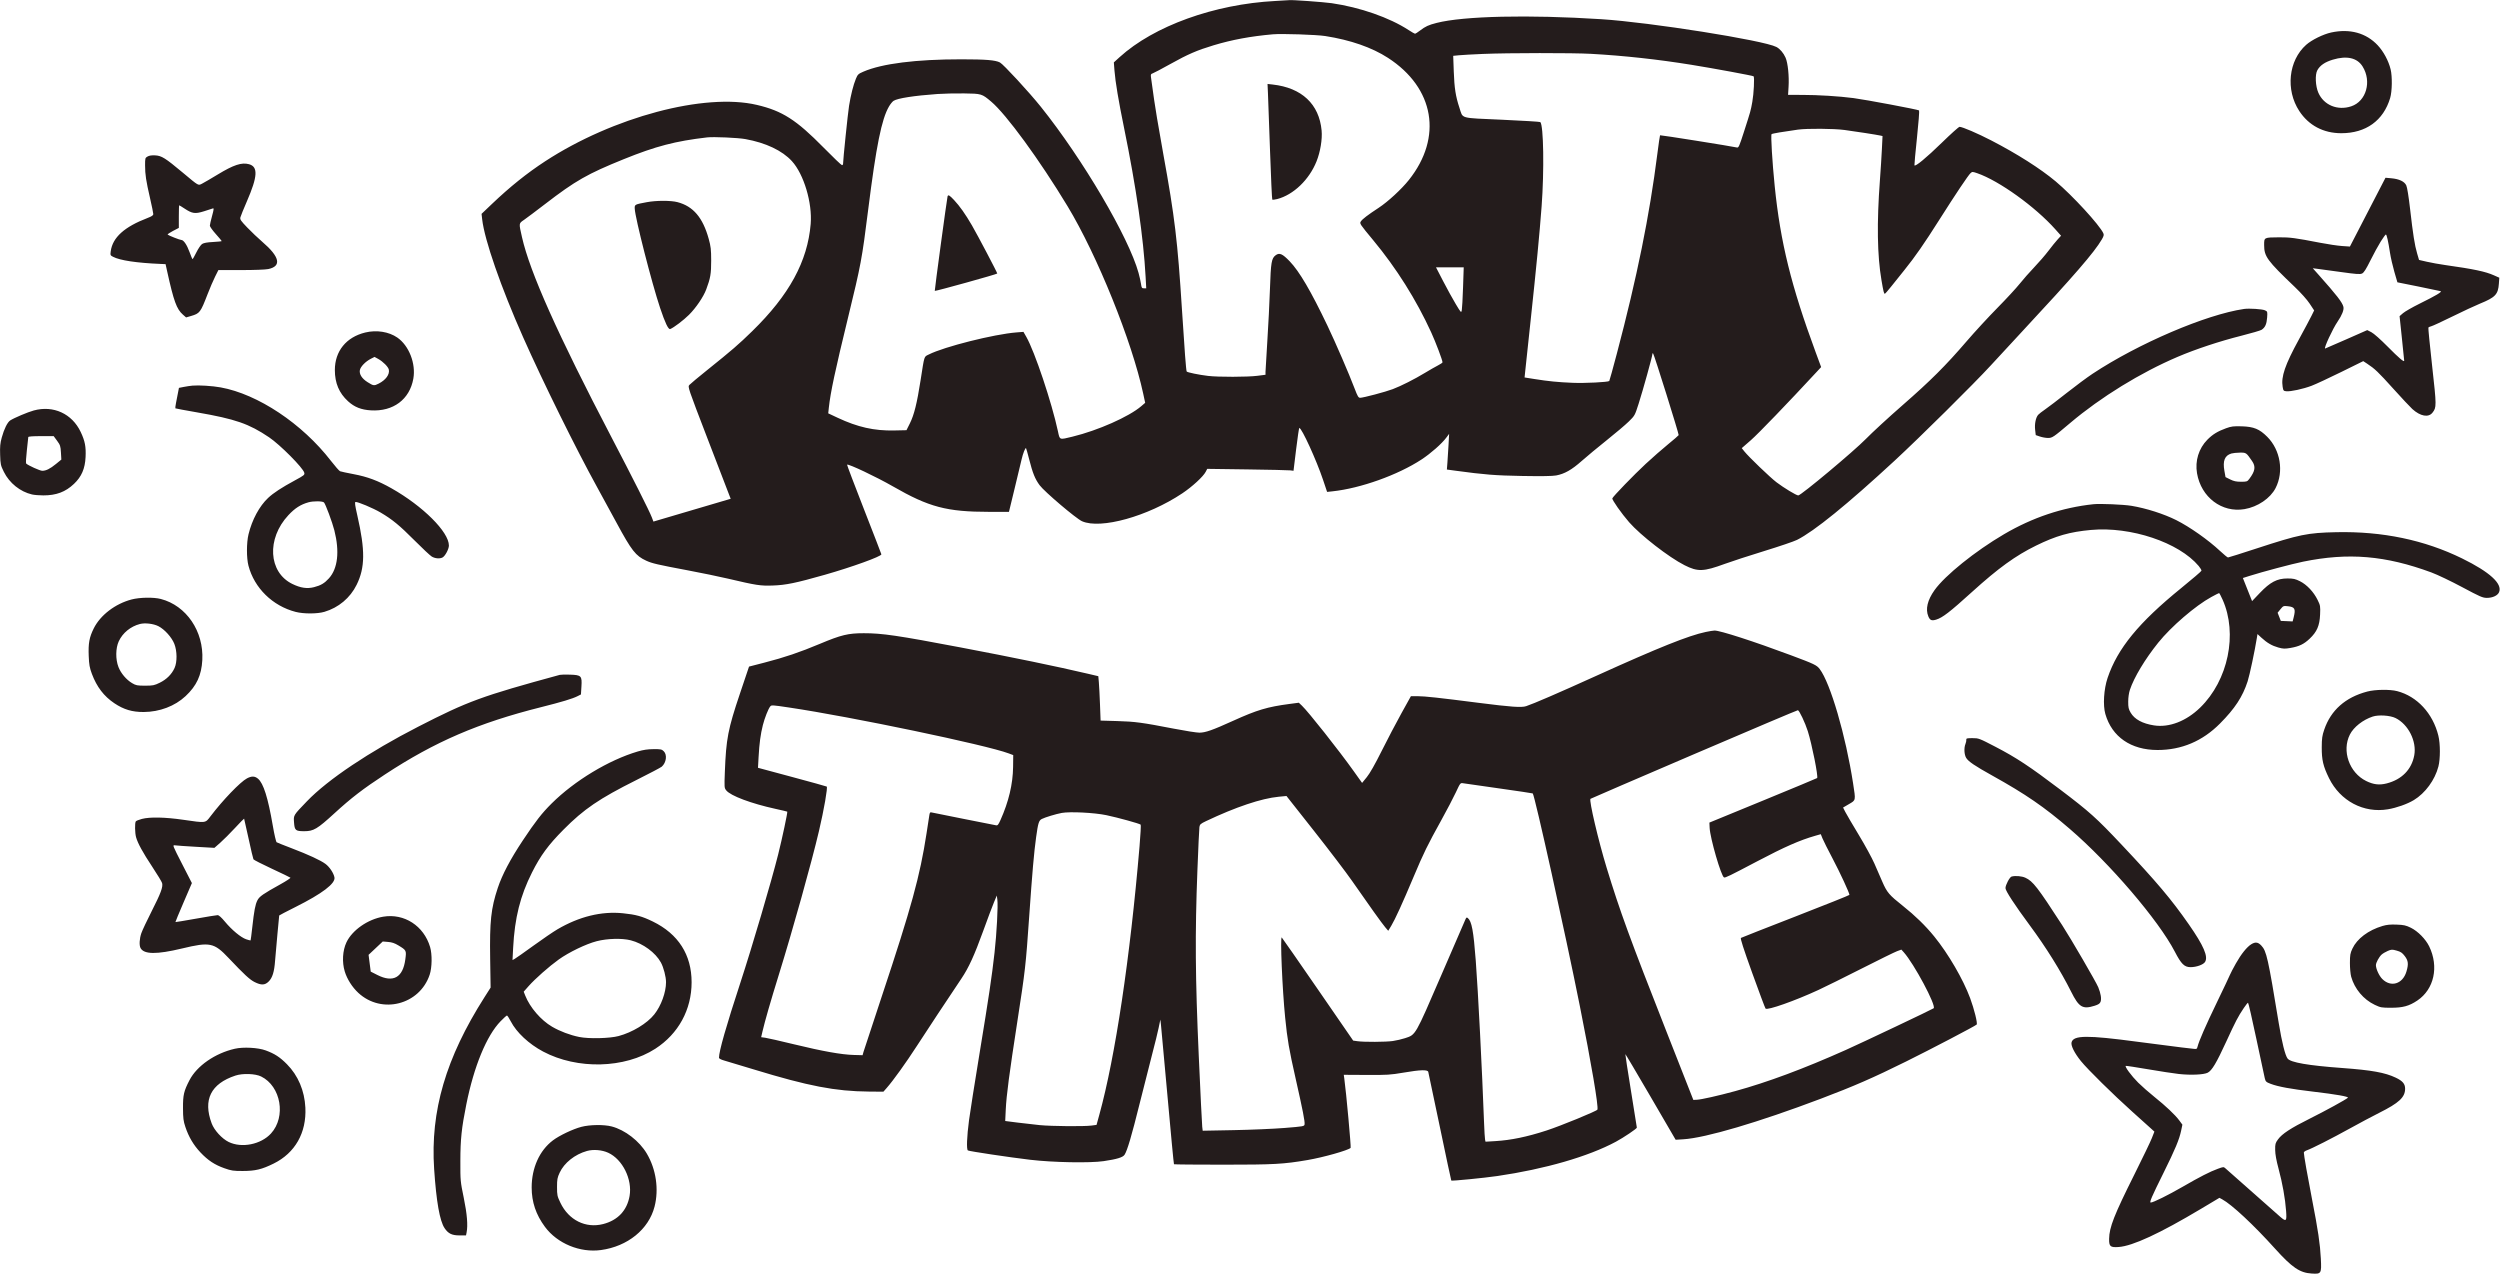<svg id="svgContent" version="1.1" width="2740" height="1396" style="position: relative; width: 2740px; height: 1396px; margin:auto; user-select: none; cursor: default;" xmlns="http://www.w3.org/2000/svg" xmlns:xlink="http://www.w3.org/1999/xlink" viewBox="0 0 2740 1396"><g id="svgPath"><path d="M 1397.500 1.086 C 1330.901 4.579, 1264.681 28.487, 1227.136 62.593 L 1220.771 68.375 1221.471 77.437 C 1222.422 89.752, 1225.919 110.612, 1232.041 140.500 C 1245.117 204.328, 1253.265 260.671, 1255.578 303.250 L 1256.271 316 1253.749 316 C 1251.502 316, 1251.154 315.483, 1250.554 311.250 C 1250.184 308.637, 1248.971 303.191, 1247.859 299.146 C 1237.133 260.135, 1186.760 174.475, 1140.778 117.052 C 1127.930 101.009, 1099.681 70.404, 1095.929 68.463 C 1090.908 65.867, 1080.464 65.015, 1053.557 65.008 C 1003.955 64.994, 966.666 69.697, 946.279 78.538 C 940.700 80.958, 940.015 81.605, 938.063 86.302 C 935.283 92.991, 932.455 104.188, 930.559 116.006 C 929.265 124.077, 924 175.048, 924 179.510 C 924 180.330, 923.457 181, 922.793 181 C 922.129 181, 913.017 172.287, 902.543 161.638 C 872.703 131.299, 857.408 121.524, 829.520 114.968 C 772.318 101.521, 671.833 128.281, 597.500 176.758 C 577.621 189.722, 558.896 204.742, 539.143 223.568 L 527.786 234.392 528.462 240.371 C 531.022 262.993, 548.988 314.722, 573.373 369.680 C 595.056 418.547, 630.811 490.987, 654.480 534 C 660.382 544.725, 669.954 562.275, 675.753 573 C 692.294 603.594, 696.708 609.232, 708.265 614.520 C 714.780 617.501, 720.277 618.777, 753.745 625.080 C 768.460 627.851, 788.150 631.916, 797.500 634.113 C 829.249 641.572, 833.291 642.194, 847 641.731 C 861.353 641.247, 872.203 639.007, 904 629.966 C 933.595 621.550, 966 609.834, 966 607.549 C 966 607.239, 957.445 585.094, 946.988 558.338 C 936.531 531.582, 928.161 509.506, 928.387 509.280 C 929.623 508.043, 960.609 522.710, 978.500 533 C 1018.242 555.859, 1037.551 560.974, 1084.157 560.992 L 1105.815 561 1111.819 536.250 C 1115.121 522.638, 1118.600 508.125, 1119.550 504 C 1121.219 496.759, 1123.715 490.382, 1124.553 491.220 C 1124.777 491.443, 1126.271 496.773, 1127.873 503.063 C 1131.842 518.642, 1134.368 524.921, 1139.432 531.800 C 1144.624 538.853, 1179.406 568.395, 1185.918 571.283 C 1206.320 580.331, 1257.969 565.958, 1295.777 540.712 C 1306.743 533.390, 1318.726 522.364, 1321.456 517.084 L 1323.120 513.868 1366.810 514.470 C 1390.839 514.801, 1412.119 515.275, 1414.098 515.523 L 1417.695 515.975 1420.554 492.487 C 1422.127 479.569, 1423.690 469, 1424.029 469 C 1426.681 469, 1442.777 504.186, 1450.076 525.941 L 1454.500 539.127 1460.500 538.487 C 1491.119 535.223, 1532.088 520.575, 1557.903 503.661 C 1568.210 496.908, 1580.275 486.260, 1585.279 479.500 L 1588.240 475.500 1587.600 487.500 C 1587.247 494.100, 1586.693 502.900, 1586.367 507.055 L 1585.776 514.610 1595.138 515.883 C 1627.001 520.216, 1638.709 521.140, 1668.500 521.670 C 1689.276 522.040, 1701.479 521.855, 1705.500 521.111 C 1714.711 519.405, 1722.543 514.972, 1733.504 505.260 C 1739.002 500.388, 1751.372 490.125, 1760.994 482.451 C 1770.616 474.778, 1781.477 465.572, 1785.130 461.993 C 1791.718 455.537, 1791.804 455.383, 1795.933 442.493 C 1800.724 427.538, 1811 390.486, 1811 388.165 C 1811 387.213, 1811.343 386.972, 1811.876 387.550 C 1813.033 388.805, 1840.247 475.796, 1839.826 476.892 C 1839.647 477.359, 1834.410 481.888, 1828.188 486.957 C 1821.967 492.025, 1810.911 501.710, 1803.621 508.479 C 1790.880 520.307, 1767.892 544.055, 1767.135 546.171 C 1766.580 547.721, 1777.179 562.819, 1785.518 572.358 C 1798.097 586.746, 1829.050 610.766, 1846.194 619.442 C 1860.766 626.817, 1867.007 626.609, 1890.502 617.963 C 1897.676 615.324, 1917.035 609.020, 1933.523 603.955 C 1950.010 598.891, 1966.200 593.393, 1969.500 591.737 C 1988.445 582.231, 2024.357 553.088, 2076.500 504.905 C 2104.248 479.264, 2163.497 420.574, 2181.866 400.533 C 2189.915 391.752, 2205.275 375.136, 2216 363.610 C 2273.381 301.941, 2295.230 276.702, 2303.604 262.412 C 2305.724 258.795, 2306.060 257.426, 2305.257 255.665 C 2301.114 246.572, 2271.171 213.987, 2253 198.797 C 2236.248 184.793, 2210.817 168.620, 2182.500 153.963 C 2167.637 146.270, 2150.716 139, 2147.672 139 C 2146.804 139, 2138.084 146.814, 2128.296 156.364 C 2111.304 172.945, 2098.892 183.175, 2098.219 181.157 C 2098.047 180.640, 2099.300 167.052, 2101.004 150.960 C 2102.708 134.868, 2103.742 121.397, 2103.301 121.023 C 2102.152 120.048, 2044.593 109.218, 2031.457 107.505 C 2015.620 105.441, 1992.900 104.033, 1975.109 104.015 L 1959.718 104 1960.262 95.276 C 1961.003 83.402, 1959.520 68.964, 1956.966 63.189 C 1954.663 57.980, 1950.838 53.521, 1946.914 51.470 C 1932.958 44.176, 1808.709 24.473, 1755 21.037 C 1675.422 15.946, 1604.164 17.555, 1574.571 25.110 C 1565.562 27.410, 1562.335 28.902, 1556.106 33.651 C 1553.690 35.493, 1551.342 37, 1550.890 37 C 1550.438 37, 1547.240 35.158, 1543.784 32.906 C 1522.862 19.276, 1490.622 8.016, 1459.595 3.504 C 1450.828 2.229, 1415.008 -0.331, 1413 0.173 C 1412.725 0.243, 1405.750 0.653, 1397.500 1.086 M 2555 35.609 C 2546.288 37.497, 2533.619 43.730, 2527.572 49.104 C 2508.155 66.359, 2504.810 98.514, 2520.021 121.696 C 2530.392 137.502, 2546.486 146, 2566.050 146 C 2593.031 146, 2612.206 132.198, 2619.608 107.448 C 2621.786 100.165, 2622.053 83.906, 2620.124 76 C 2617.849 66.677, 2612.378 56.477, 2605.990 49.649 C 2593.336 36.121, 2575.412 31.186, 2555 35.609 M 1395 37.605 C 1370.506 39.788, 1350.405 43.517, 1330 49.665 C 1312.011 55.085, 1301.864 59.475, 1283 70.001 C 1273.375 75.372, 1264.487 80.074, 1263.249 80.451 C 1261.312 81.040, 1261.067 81.649, 1261.495 84.818 C 1264.328 105.829, 1265.539 114.017, 1268.103 129.500 C 1269.743 139.400, 1272.846 157.175, 1275 169 C 1287.529 237.795, 1290.659 263.941, 1295.473 340 C 1298.246 383.827, 1299.949 406.108, 1300.605 407.170 C 1301.221 408.167, 1313.984 410.800, 1323.974 411.990 C 1335.335 413.344, 1367.237 413.273, 1378.182 411.869 L 1387 410.738 1386.990 407.619 C 1386.984 405.904, 1387.880 390.775, 1388.980 374 C 1390.080 357.225, 1391.384 331.350, 1391.877 316.500 C 1392.843 287.393, 1393.573 283.121, 1398.163 279.715 C 1402.256 276.678, 1405.525 278.100, 1413.500 286.388 C 1424.097 297.401, 1436.736 318.952, 1454.917 357.009 C 1463.791 375.584, 1478.535 409.697, 1484.618 425.731 C 1487.915 434.420, 1488.833 435.965, 1490.707 435.981 C 1494.028 436.010, 1518.529 429.513, 1526.476 426.495 C 1535.674 423.003, 1550.281 415.614, 1561.795 408.628 C 1566.907 405.526, 1573.320 401.858, 1576.045 400.477 C 1578.770 399.096, 1581 397.567, 1581 397.080 C 1581 394.837, 1573.504 375.025, 1568.602 364.312 C 1552.185 328.433, 1530.468 293.909, 1505.044 263.276 C 1490.430 245.667, 1489.970 244.975, 1491.421 242.762 C 1493.156 240.113, 1498.979 235.658, 1511.039 227.752 C 1521.171 221.109, 1536.074 207.367, 1544.156 197.212 C 1581.403 150.414, 1572.151 96.393, 1521.241 63.419 C 1503.626 52.011, 1480.102 43.825, 1452.500 39.501 C 1442.857 37.991, 1404.772 36.735, 1395 37.605 M 1625 59.120 C 1614.275 59.570, 1602.624 60.219, 1599.108 60.564 L 1592.716 61.190 1593.327 78.345 C 1593.975 96.533, 1595.406 105.708, 1599.527 118.080 C 1603.652 130.468, 1598.753 129.086, 1646.110 131.221 C 1668.867 132.247, 1687.806 133.406, 1688.196 133.796 C 1691.757 137.357, 1692.527 187.238, 1689.619 226 C 1687.307 256.821, 1683.885 292.370, 1677.490 352 C 1674.512 379.775, 1671.818 405.019, 1671.505 408.098 L 1670.935 413.696 1681.218 415.336 C 1697.139 417.875, 1707.214 418.881, 1723.500 419.559 C 1737.022 420.122, 1762.465 418.868, 1763.758 417.575 C 1764.040 417.293, 1767.774 403.806, 1772.055 387.605 C 1794.176 303.897, 1807.918 236.120, 1816.463 168.592 C 1817.849 157.643, 1819.177 148.490, 1819.414 148.252 C 1819.791 147.876, 1898.030 160.321, 1903.599 161.643 C 1905.523 162.100, 1906.173 160.660, 1911.421 144.320 C 1918.893 121.055, 1918.656 121.906, 1920.543 111.612 C 1922.130 102.956, 1923.048 84.748, 1921.954 83.631 C 1921.265 82.929, 1878.477 75.012, 1854 71.057 C 1816.898 65.064, 1780.332 61.060, 1744 59.014 C 1723.661 57.869, 1653.329 57.931, 1625 59.120 M 2556.648 65.426 C 2548.031 68.048, 2542.740 71.689, 2539.788 77.025 C 2537.155 81.786, 2537.720 94.327, 2540.896 101.607 C 2546.839 115.232, 2561.963 121.495, 2576.923 116.526 C 2593.444 111.038, 2599.653 89.154, 2589.340 72.760 C 2583.401 63.319, 2571.985 60.758, 2556.648 65.426 M 1389.675 102.254 C 1389.927 107.889, 1390.953 136.261, 1391.953 165.303 C 1392.954 194.345, 1394.063 218.397, 1394.419 218.752 C 1394.774 219.107, 1397.187 218.846, 1399.782 218.172 C 1417.628 213.534, 1434.838 197.044, 1442.935 176.822 C 1447.098 166.426, 1449.379 152.534, 1448.487 143.013 C 1445.776 114.083, 1426.755 96.218, 1394.858 92.641 L 1389.216 92.008 1389.675 102.254 M 1027.500 103.023 C 1002.007 104.837, 983.635 107.698, 979.319 110.527 C 978.095 111.329, 975.870 114.072, 974.375 116.623 C 966.217 130.544, 960.305 159.848, 951.503 230 C 944.719 284.070, 943.610 290.009, 929.474 348 C 915.320 406.063, 910.191 430.107, 908.409 446.758 L 907.740 453.016 918.120 457.896 C 939.970 468.168, 958.216 472.265, 980 471.793 L 993.500 471.500 997.235 464 C 1001.892 454.646, 1005.016 442.067, 1008.964 416.766 C 1013.327 388.809, 1012.541 391.267, 1018.008 388.496 C 1034.755 380.010, 1089.455 366.248, 1114.098 364.321 L 1121.697 363.727 1124.845 369.229 C 1134.040 385.300, 1152.672 440.933, 1159.515 472.750 C 1161.600 482.447, 1160.778 482.148, 1175.500 478.561 C 1203.413 471.760, 1237.375 456.709, 1250.807 445.187 L 1255.114 441.492 1252.966 431.496 C 1240.626 374.064, 1202.662 279.996, 1170.032 226 C 1139.291 175.129, 1102.864 125.262, 1086.228 111.276 C 1076.071 102.738, 1075.722 102.633, 1056.584 102.388 C 1047.188 102.268, 1034.100 102.554, 1027.500 103.023 M 1970.500 142.072 C 1954.036 144.346, 1942.415 146.342, 1941.656 147.027 C 1940.621 147.960, 1942.404 177.644, 1945.077 203.992 C 1951.310 265.437, 1963.204 313.663, 1990.015 386.204 L 1995.972 402.323 1991.257 407.411 C 1959.156 442.061, 1927.067 475.363, 1918.997 482.404 L 1908.960 491.161 1911.880 494.831 C 1916.580 500.734, 1939.926 523.149, 1946.972 528.523 C 1955.071 534.699, 1968.798 543, 1970.912 543 C 1973.885 543, 2031.825 494.583, 2045 481.089 C 2051.875 474.048, 2069.875 457.480, 2085 444.271 C 2115.983 417.215, 2132.382 400.861, 2155.466 374 C 2164.210 363.825, 2179.349 347.400, 2189.108 337.500 C 2198.866 327.600, 2209.887 315.675, 2213.598 311 C 2217.309 306.325, 2224.446 298.225, 2229.458 293 C 2234.469 287.775, 2241.467 279.675, 2245.009 275 C 2248.550 270.325, 2253.128 264.670, 2255.182 262.434 L 2258.916 258.367 2252.708 251.391 C 2230.656 226.611, 2190.954 198.080, 2167.083 189.858 C 2161.957 188.093, 2161.563 188.085, 2159.766 189.711 C 2157.184 192.049, 2143.296 212.781, 2125.745 240.500 C 2108.898 267.108, 2099.052 281.282, 2087.193 296 C 2082.539 301.775, 2075.980 309.963, 2072.616 314.195 C 2069.252 318.427, 2066.193 321.914, 2065.817 321.945 C 2064.819 322.026, 2064.255 319.772, 2062.078 306.995 C 2057.454 279.853, 2056.907 244.394, 2060.392 197.500 C 2061.209 186.500, 2062.187 171.110, 2062.564 163.301 L 2063.251 149.101 2060.876 148.567 C 2057.016 147.698, 2033.368 144.021, 2021.564 142.453 C 2009.817 140.892, 1980.619 140.675, 1970.500 142.072 M 775 150.587 C 740.181 154.650, 718.786 160.237, 683.711 174.426 C 643.766 190.586, 630.772 197.995, 597.443 223.618 C 587.512 231.253, 577.096 239.075, 574.297 241 C 568.494 244.991, 568.573 244.308, 572.113 260 C 580.747 298.259, 611.337 366.661, 670.053 479 C 693.284 523.447, 711.942 560.487, 714.419 567.077 L 716.140 571.654 758.489 559.159 L 800.838 546.664 799.053 542.082 C 798.071 539.562, 787.458 511.967, 775.469 480.760 C 753.763 424.261, 753.679 424.012, 755.586 421.867 C 756.638 420.682, 765.375 413.393, 775 405.669 C 802.356 383.715, 809.505 377.541, 824.366 363.034 C 865.020 323.353, 885.106 286.524, 888.508 245.428 C 890.417 222.376, 881.003 190.918, 867.910 176.592 C 857.348 165.035, 839.369 156.514, 816.961 152.444 C 808.725 150.948, 782.029 149.767, 775 150.587 M 161.750 171.515 C 159.098 173.009, 159 173.356, 159.008 181.282 C 159.017 191.320, 160.046 198.084, 164.531 217.568 C 166.439 225.855, 168 233.508, 168 234.573 C 168 236.027, 166.443 237.106, 161.750 238.902 C 136.285 248.646, 123.438 260.232, 121.370 275.320 C 120.781 279.617, 120.897 279.895, 123.935 281.466 C 131.623 285.442, 149.772 288.163, 175.983 289.269 L 181.465 289.500 183.232 297.500 C 190.456 330.217, 193.585 338.794, 200.511 344.876 L 203.960 347.904 209.230 346.367 C 219.008 343.514, 219.726 342.571, 227.560 322.275 C 230.059 315.799, 233.736 307.238, 235.730 303.250 L 239.355 296 264.128 296 C 278.610 296, 291.067 295.536, 294.114 294.882 C 308.908 291.709, 306.618 281.470, 287.429 264.997 C 282.938 261.142, 275.564 254.133, 271.041 249.423 C 263.797 241.877, 262.898 240.540, 263.483 238.179 C 263.848 236.706, 267.022 228.880, 270.536 220.789 C 282.467 193.318, 283.064 182.710, 272.834 179.955 C 264.822 177.798, 256.082 180.675, 238.797 191.161 C 231.554 195.554, 223.875 200.043, 221.733 201.136 C 217.028 203.536, 218.435 204.325, 200.078 188.998 C 181.122 173.172, 177.158 170.692, 170.175 170.291 C 166.378 170.074, 163.590 170.479, 161.750 171.515 M 2595 232.523 L 2575.500 270.225 2566.795 269.627 C 2562.007 269.297, 2551.207 267.692, 2542.795 266.059 C 2515.722 260.804, 2509.713 260.005, 2498 260.103 C 2481.266 260.243, 2481.500 260.123, 2481.500 268.554 C 2481.500 281.116, 2484.727 285.533, 2515.071 314.500 C 2521.950 321.067, 2528.552 328.470, 2531.453 332.869 L 2536.312 340.238 2533.284 346.369 C 2531.619 349.741, 2525.464 361.275, 2519.606 372 C 2504.363 399.909, 2499.905 412.926, 2501.787 424.034 C 2502.490 428.181, 2502.782 428.523, 2505.870 428.821 C 2510.640 429.281, 2524.149 426.343, 2533.484 422.816 C 2537.893 421.150, 2552.439 414.393, 2565.808 407.799 L 2590.117 395.812 2594.308 398.555 C 2602.753 404.081, 2606.551 407.709, 2622.960 425.922 C 2632.165 436.140, 2641.622 446.238, 2643.976 448.363 C 2652.739 456.272, 2661.598 457.870, 2665.957 452.327 C 2670.551 446.488, 2670.542 445.237, 2665.615 401.059 C 2663.084 378.360, 2661.230 359.436, 2661.497 359.005 C 2661.763 358.574, 2663.223 357.922, 2664.741 357.555 C 2666.258 357.189, 2676.725 352.342, 2688 346.785 C 2699.275 341.227, 2712.775 334.937, 2718 332.806 C 2734.862 325.931, 2737.931 322.702, 2738.772 310.949 L 2739.241 304.381 2733.371 301.766 C 2723.977 297.581, 2711.342 294.912, 2680 290.495 C 2673.675 289.603, 2664.621 287.978, 2659.880 286.884 L 2651.260 284.894 2649.148 277.697 C 2646.474 268.583, 2644.679 257.219, 2641.459 229.029 C 2639.895 215.339, 2638.260 205.244, 2637.269 203.155 C 2635.236 198.869, 2629.453 196.142, 2620.776 195.375 L 2614.500 194.820 2595 232.523 M 1038.525 215.250 C 1037.889 217.177, 1024.175 318.458, 1024.502 318.812 C 1025.042 319.396, 1092.992 300.503, 1092.996 299.768 C 1093.002 298.670, 1071.546 257.890, 1065.232 247 C 1058.134 234.757, 1051.826 225.818, 1045.648 219.250 C 1040.559 213.840, 1039.235 213.096, 1038.525 215.250 M 709 221.573 C 695.542 224.074, 695.474 224.111, 695.679 228.743 C 696.131 238.957, 714.307 310.113, 723.415 337.325 C 729.027 354.093, 732.529 361.395, 734.579 360.608 C 738.368 359.154, 749.154 350.986, 755.114 345.058 C 762.784 337.428, 770.963 325.384, 774.026 317.207 C 778.653 304.857, 779.487 299.989, 779.455 285.500 C 779.429 273.464, 779.049 270.138, 776.749 261.797 C 770.310 238.452, 759.733 226.031, 742.465 221.533 C 735.198 219.640, 719.299 219.659, 709 221.573 M 196 237.391 L 196 249.782 189.540 253.131 C 185.987 254.973, 183.400 256.783, 183.790 257.152 C 184.884 258.188, 197.169 263, 198.720 263 C 201.239 263, 204.918 268.412, 207.725 276.247 C 209.251 280.508, 210.739 283.996, 211.031 283.997 C 211.323 283.999, 213.222 280.644, 215.252 276.542 C 217.281 272.440, 220.098 268.327, 221.511 267.401 C 223.276 266.244, 227.042 265.562, 233.540 265.222 C 238.743 264.950, 243 264.502, 243 264.227 C 243 263.951, 240.075 260.458, 236.500 256.463 C 232.925 252.469, 230 248.365, 230 247.343 C 230 246.322, 231.092 241.516, 232.427 236.664 C 234.316 229.798, 234.541 227.962, 233.440 228.385 C 232.662 228.683, 228.256 230.103, 223.649 231.539 C 213.790 234.613, 210.741 234.185, 202.163 228.523 C 199.227 226.585, 196.640 225, 196.413 225 C 196.186 225, 196 230.576, 196 237.391 M 2609.321 264.659 C 2606.669 268.871, 2601.575 278.209, 2598 285.409 C 2593.172 295.133, 2590.818 298.823, 2588.849 299.757 C 2586.626 300.811, 2582.842 300.545, 2565.349 298.102 C 2553.882 296.500, 2542.318 294.925, 2539.652 294.601 L 2534.804 294.011 2541.152 301.136 C 2561.092 323.516, 2567.179 331.376, 2568.378 336.290 C 2569.167 339.525, 2566.817 345.499, 2562.003 352.495 C 2556.627 360.310, 2546.591 382, 2548.351 382 C 2548.545 382, 2559.007 377.454, 2571.601 371.898 L 2594.500 361.797 2599 364.085 C 2601.666 365.440, 2609.001 371.934, 2617 380.022 C 2629.379 392.538, 2635.015 397.320, 2634.991 395.285 C 2634.986 394.853, 2633.847 383.700, 2632.460 370.500 L 2629.939 346.500 2633.719 343.224 C 2635.799 341.422, 2644.025 336.718, 2652 332.770 C 2669.936 323.892, 2676.837 319.785, 2674.923 319.125 C 2674.140 318.855, 2663.161 316.560, 2650.526 314.026 L 2627.551 309.417 2624.217 297.959 C 2622.384 291.656, 2620.230 282.225, 2619.430 277 C 2617.475 264.222, 2615.843 257, 2614.912 257 C 2614.489 257, 2611.973 260.447, 2609.321 264.659 M 1581.743 308.250 C 1586.081 316.637, 1592.296 327.930, 1595.556 333.345 C 1601.361 342.989, 1601.495 343.125, 1602.126 340.039 C 1602.480 338.307, 1603.099 327.014, 1603.502 314.945 L 1604.234 293 1589.045 293 L 1573.857 293 1581.743 308.250 M 2459.500 338.613 C 2417.833 344.699, 2343.665 376.425, 2293.500 409.623 C 2287.450 413.626, 2274.625 423.132, 2265 430.746 C 2255.375 438.360, 2244.800 446.428, 2241.500 448.674 C 2238.200 450.919, 2234.754 453.599, 2233.843 454.628 C 2231.198 457.616, 2229.767 464.685, 2230.511 471.092 L 2231.182 476.874 2235.769 478.437 C 2238.292 479.297, 2242.234 480, 2244.528 480 C 2249.330 480, 2250.268 479.369, 2269 463.535 C 2302.520 435.200, 2346.082 408.406, 2386.894 391.020 C 2406.651 382.604, 2432.673 373.987, 2456.470 367.982 C 2467.454 365.210, 2477.460 362.274, 2478.706 361.457 C 2482.576 358.921, 2484.249 355.250, 2484.755 348.183 C 2485.231 341.533, 2485.194 341.409, 2482.369 340.096 C 2479.464 338.747, 2465.007 337.809, 2459.500 338.613 M 400.348 364.420 C 379.456 369.487, 367 384.857, 367 405.567 C 367 419.848, 371.632 430.807, 381.467 439.796 C 388.455 446.183, 395.859 449.123, 406.540 449.754 C 431.008 451.199, 448.970 437.775, 453.019 415.017 C 455.957 398.503, 448.256 378.776, 435.425 369.948 C 426.115 363.543, 412.688 361.427, 400.348 364.420 M 406.500 393.197 C 400.647 396.153, 395.119 401.848, 394.404 405.657 C 393.575 410.078, 396.694 414.971, 402.778 418.796 C 409.353 422.929, 409.930 423.007, 415 420.453 C 422.737 416.556, 427.196 410.475, 426.187 405.197 C 425.602 402.139, 419.765 396.238, 414.457 393.339 L 410.500 391.177 406.500 393.197 M 211 422.647 C 208.525 422.870, 204.164 423.517, 201.309 424.085 L 196.117 425.117 195.059 430.559 C 194.476 433.551, 193.511 438.511, 192.913 441.579 C 192.315 444.648, 191.991 447.324, 192.193 447.526 C 192.395 447.729, 203.122 449.731, 216.030 451.976 C 258.132 459.299, 272.793 464.376, 294.936 479.300 C 306.988 487.423, 332.145 512.744, 333.490 518.106 C 334.071 520.420, 333.352 521.010, 323.308 526.451 C 308.571 534.435, 299.794 540.178, 293.894 545.696 C 284.319 554.652, 276.227 569.665, 272.364 585.637 C 270.121 594.912, 270.096 611.558, 272.313 620 C 278.749 644.507, 298.723 664.074, 324 670.633 C 332.737 672.900, 347.676 672.876, 355.500 670.582 C 371.023 666.030, 383.779 655.336, 390.888 640.914 C 400.167 622.091, 400.355 603.122, 391.642 565 C 389.096 553.860, 388.628 550.427, 389.625 550.184 C 391.733 549.671, 408.886 556.875, 417.113 561.727 C 430.047 569.358, 437.911 575.817, 454.195 592.186 C 462.828 600.863, 471.378 608.870, 473.195 609.978 C 476.776 612.161, 482.003 612.604, 485.034 610.982 C 487.910 609.443, 492 601.767, 491.999 597.912 C 491.996 583.034, 463.479 554.625, 429 535.152 C 414.283 526.840, 402.687 522.511, 387.500 519.661 C 380.350 518.319, 373.701 516.894, 372.725 516.494 C 371.749 516.094, 367.254 510.982, 362.735 505.134 C 331.192 464.307, 282.620 431.961, 241.770 424.577 C 232.678 422.934, 218.019 422.014, 211 422.647 M 37 449.886 C 30.444 451.673, 15.464 458.007, 11.188 460.801 C 8.120 462.805, 4.510 470.119, 1.910 479.595 C 0.194 485.851, -0.139 489.416, 0.148 498.458 C 0.482 508.985, 0.711 510.031, 4.253 517.198 C 10.301 529.436, 22.178 538.958, 35.112 541.939 C 37.525 542.496, 43.100 542.951, 47.500 542.951 C 61.720 542.951, 71.799 539.157, 81.111 530.299 C 89.405 522.408, 93.175 513.677, 93.789 500.939 C 94.337 489.549, 93.140 483.375, 88.466 473.485 C 78.968 453.388, 58.534 444.019, 37 449.886 M 2439.757 469.368 C 2430.596 472.675, 2424.972 476.125, 2419.223 481.965 C 2409.805 491.533, 2405.622 505.145, 2407.935 518.699 C 2412.426 545.020, 2435.139 562.193, 2459.929 558.012 C 2474.424 555.567, 2488.293 546.172, 2494.060 534.892 C 2503.249 516.917, 2499.374 493.215, 2484.875 478.716 C 2476.350 470.190, 2470.161 467.644, 2457 467.249 C 2447.896 466.976, 2445.603 467.258, 2439.757 469.368 M 31 479.048 C 31 479.624, 30.292 486.206, 29.426 493.674 C 28.560 501.142, 28.223 507.610, 28.676 508.047 C 30.833 510.129, 43.818 515.991, 46.282 515.995 C 50.459 516.002, 54.854 513.817, 61.370 508.492 L 67.239 503.695 66.792 495.966 C 66.385 488.945, 66 487.768, 62.587 483.119 L 58.830 478 44.915 478 C 35.882 478, 31 478.368, 31 479.048 M 2445.619 497.034 C 2438.300 499.226, 2435.968 505.017, 2437.946 516.085 L 2439.164 522.903 2444.278 525.451 C 2448.241 527.426, 2450.913 528, 2456.145 528 C 2462.598 528, 2463.006 527.856, 2465.331 524.750 C 2471.699 516.244, 2472.429 511.380, 2468.250 505.300 C 2461.882 496.035, 2461.819 495.992, 2454.856 496.086 C 2451.360 496.133, 2447.204 496.560, 2445.619 497.034 M 338.105 550.524 C 329.486 552.935, 323.281 556.910, 316.046 564.658 C 292.048 590.355, 294.140 627.144, 320.328 639.976 C 329.398 644.419, 336.554 645.486, 344.184 643.531 C 351.647 641.619, 355.631 639.258, 360.516 633.851 C 370.229 623.099, 372.332 604.496, 366.460 581.272 C 364.226 572.440, 356.768 552.383, 355.087 550.692 C 353.520 549.115, 343.498 549.016, 338.105 550.524 M 2294.500 552.611 C 2260.415 556.189, 2227.661 567.179, 2196.349 585.543 C 2164.833 604.027, 2131.804 630.607, 2120.277 646.760 C 2112.481 657.686, 2110.132 667.595, 2113.455 675.546 C 2115.249 679.841, 2117.057 680.599, 2121.980 679.124 C 2128.976 677.028, 2136.984 670.850, 2161.451 648.672 C 2190.108 622.697, 2209.063 608.982, 2231.500 597.989 C 2253.460 587.230, 2268.392 582.971, 2291.675 580.826 C 2335.309 576.807, 2388.112 594.481, 2409.795 620.364 C 2411.607 622.527, 2412.957 624.849, 2412.795 625.524 C 2412.633 626.199, 2402.644 634.757, 2390.598 644.541 C 2343.990 682.400, 2320.840 710.655, 2309.919 743.012 C 2305.787 755.254, 2304.687 772.948, 2307.461 782.555 C 2314.703 807.640, 2335.542 822, 2364.702 822 C 2391.007 822, 2413.885 812.308, 2433.064 793.040 C 2449.435 776.592, 2457.946 763.603, 2463.416 746.718 C 2465.577 740.048, 2471.332 712.961, 2473.510 699.210 L 2474.189 694.920 2478.481 698.875 C 2484.698 704.607, 2490.076 707.735, 2497.041 709.671 C 2502.348 711.147, 2504.131 711.213, 2510.249 710.164 C 2519.842 708.519, 2525.020 706.040, 2531.331 700.072 C 2539.369 692.469, 2542.287 685.769, 2542.811 673.711 C 2543.218 664.326, 2543.105 663.655, 2540.068 657.487 C 2535.737 648.689, 2528.298 640.805, 2520.787 637.051 C 2515.565 634.442, 2513.565 634, 2506.975 634 C 2495.705 634, 2488.053 638.031, 2476.727 649.933 L 2468.271 658.818 2463.232 646.159 L 2458.194 633.500 2465.347 631.227 C 2479.532 626.721, 2511.954 618.104, 2524.098 615.614 C 2573.861 605.410, 2614.418 608.809, 2664.829 627.411 C 2671.311 629.803, 2686.282 636.952, 2698.500 643.489 C 2718.202 654.030, 2721.027 655.261, 2725.548 655.273 C 2731.963 655.289, 2737.458 652.723, 2739.005 648.989 C 2742.826 639.762, 2728.680 626.869, 2698.500 612.071 C 2657.149 591.795, 2611.125 582.194, 2560.500 583.283 C 2528.934 583.961, 2520.262 585.732, 2473.241 601.106 C 2456.599 606.548, 2442.489 611, 2441.886 611 C 2441.282 611, 2437.349 607.775, 2433.144 603.833 C 2420.331 591.819, 2400.077 577.554, 2385.229 570.086 C 2371.711 563.287, 2352.130 557.028, 2336.077 554.375 C 2327.354 552.933, 2301.772 551.848, 2294.500 552.611 M 2423.582 654.347 C 2406.224 663.820, 2379.571 686.746, 2365.405 704.391 C 2350.922 722.429, 2338.956 742.335, 2334.382 756 C 2333.259 759.355, 2332.533 764.425, 2332.520 769 C 2332.503 775.363, 2332.908 777.194, 2335.192 781.078 C 2339.467 788.350, 2348.130 793.071, 2360.812 795.039 C 2377.435 797.618, 2396.136 790.399, 2411.428 775.500 C 2442.111 745.606, 2452.688 694.630, 2435.967 657.234 C 2434.188 653.255, 2432.455 650.006, 2432.116 650.013 C 2431.777 650.020, 2427.937 651.970, 2423.582 654.347 M 144.230 657.015 C 126.300 661.713, 109.977 674.195, 102.746 688.737 C 97.863 698.558, 96.673 705.084, 97.238 718.965 C 97.630 728.595, 98.202 731.827, 100.705 738.535 C 106.039 752.830, 113.897 763.111, 125.336 770.762 C 135.677 777.678, 144.894 780.429, 157.500 780.359 C 174.969 780.263, 191.657 773.929, 203.411 762.935 C 215.493 751.633, 220.847 740.082, 221.734 723.408 C 223.408 691.942, 204.286 663.779, 176.297 656.489 C 168.313 654.410, 153.230 654.657, 144.230 657.015 M 2499.381 667.718 L 2496.262 671.554 2498.007 676.027 L 2499.752 680.500 2506.246 680.793 L 2512.741 681.085 2513.871 676.600 C 2516.231 667.225, 2515.177 665.251, 2507.356 664.406 C 2502.685 663.902, 2502.381 664.028, 2499.381 667.718 M 153.383 683.890 C 143.149 686.527, 134.460 693.625, 130.170 702.852 C 126.659 710.402, 126.524 722.631, 129.857 731.147 C 132.532 737.984, 138.562 745.070, 144.849 748.766 C 149.035 751.226, 150.450 751.500, 159 751.500 C 167.684 751.500, 169.069 751.222, 175.127 748.258 C 182.582 744.610, 188.196 739.016, 191.320 732.122 C 194.274 725.607, 194.174 713.636, 191.100 705.753 C 188.284 698.532, 180.366 689.726, 173.611 686.303 C 168.165 683.543, 158.980 682.447, 153.383 683.890 M 1869.500 692.632 C 1850.708 696.576, 1817.993 709.678, 1750 740.491 C 1708.042 759.505, 1680.739 771.319, 1672.622 773.972 C 1667.517 775.641, 1656.048 774.837, 1621 770.355 C 1576.050 764.607, 1561.916 763.063, 1553.935 763.031 L 1546.369 763 1536.005 781.685 C 1530.304 791.962, 1520.570 810.524, 1514.373 822.935 C 1506.924 837.854, 1501.369 847.630, 1497.979 851.785 L 1492.852 858.071 1483.740 845.285 C 1467.422 822.388, 1433.924 780.033, 1426.842 773.343 L 1423.500 770.186 1413.110 771.555 C 1389.051 774.728, 1377.685 778.127, 1351.636 789.938 C 1328.731 800.325, 1321.122 803, 1314.488 803 C 1311.523 803, 1298.837 801.011, 1286.298 798.579 C 1251.716 791.874, 1244.051 790.847, 1224.378 790.282 L 1206.257 789.761 1205.595 772.131 C 1205.232 762.434, 1204.668 751.487, 1204.343 747.805 L 1203.752 741.109 1192.626 738.492 C 1158.237 730.401, 1110.381 720.507, 1052.500 709.521 C 983.804 696.481, 966.857 693.996, 946.699 694.007 C 929.536 694.016, 921.911 695.860, 898.617 705.637 C 876.590 714.881, 859.875 720.541, 837.720 726.256 L 820.940 730.585 811.022 760.043 C 797.865 799.123, 795.826 809.691, 794.437 846 C 793.785 863.026, 793.826 863.575, 795.964 866.261 C 800.699 872.208, 823.223 880.656, 850 886.527 C 856.875 888.034, 862.657 889.402, 862.849 889.566 C 863.409 890.045, 857.231 919.086, 852.865 936.500 C 845.504 965.862, 824.234 1038.056, 811.470 1077 C 795.872 1124.595, 788 1152.208, 788 1159.326 C 788 1160.189, 790.231 1161.363, 793.750 1162.351 C 796.913 1163.238, 811.425 1167.605, 826 1172.054 C 886.132 1190.410, 915.460 1196.052, 952.357 1196.365 L 968.214 1196.500 971.742 1192.500 C 978.935 1184.345, 992.869 1164.944, 1005.005 1146.187 C 1016.133 1128.987, 1038.691 1094.864, 1053.717 1072.501 C 1061.723 1060.584, 1067.860 1047.183, 1077.529 1020.500 C 1082.312 1007.300, 1087.636 993.125, 1089.361 989 L 1092.497 981.500 1093.096 985.980 C 1093.988 992.648, 1092.366 1023.195, 1090.009 1044.107 C 1086.952 1071.230, 1083.979 1091.207, 1073.506 1155 C 1068.314 1186.625, 1063.174 1219.250, 1062.085 1227.500 C 1059.670 1245.803, 1059.135 1259.847, 1060.814 1260.885 C 1062.342 1261.829, 1106.291 1268.417, 1129 1271.105 C 1153.971 1274.062, 1194.604 1274.818, 1209.621 1272.607 C 1224.186 1270.461, 1230.629 1268.496, 1232.511 1265.623 C 1235.501 1261.060, 1240.281 1244.845, 1249.057 1209.500 C 1253.972 1189.700, 1260.252 1164.950, 1263.010 1154.500 C 1265.769 1144.050, 1268.859 1131.450, 1269.877 1126.500 L 1271.727 1117.500 1272.359 1122.500 C 1272.706 1125.250, 1275.958 1160.800, 1279.584 1201.500 C 1283.211 1242.200, 1286.400 1275.725, 1286.672 1276 C 1286.944 1276.275, 1311.317 1276.496, 1340.833 1276.492 C 1396.402 1276.483, 1406.553 1275.925, 1432.954 1271.427 C 1450.305 1268.472, 1477.487 1260.811, 1480.292 1258.085 C 1480.944 1257.452, 1475.422 1197.005, 1473.365 1182.245 L 1472.771 1177.990 1497.636 1178.137 C 1520.344 1178.271, 1523.841 1178.055, 1537.965 1175.642 C 1556.613 1172.456, 1564.632 1172.195, 1565.372 1174.750 C 1565.650 1175.713, 1571.363 1202.825, 1578.066 1235 C 1584.770 1267.175, 1590.409 1293.674, 1590.598 1293.887 C 1591.162 1294.523, 1626.472 1291.057, 1641 1288.939 C 1693.167 1281.334, 1740.865 1267.541, 1770.987 1251.349 C 1779.538 1246.753, 1793.953 1237.048, 1793.984 1235.868 C 1793.993 1235.520, 1791.089 1217.319, 1787.531 1195.420 C 1783.973 1173.522, 1781.199 1155.468, 1781.367 1155.299 C 1781.535 1155.131, 1794.009 1176.185, 1809.086 1202.084 L 1836.500 1249.175 1845 1248.653 C 1869.289 1247.162, 1927.321 1230.038, 1995.500 1204.244 C 2032.022 1190.426, 2053.067 1181.243, 2089 1163.440 C 2116.608 1149.762, 2164.553 1124.670, 2166.416 1122.926 C 2167.635 1121.784, 2163.769 1106.086, 2159.291 1094 C 2151.612 1073.273, 2135.357 1045.344, 2119.944 1026.395 C 2110.290 1014.527, 2098.873 1003.403, 2085.343 992.682 C 2070.573 980.979, 2068.142 978.122, 2063.096 966.545 C 2060.927 961.570, 2056.998 952.550, 2054.365 946.500 C 2051.732 940.450, 2043.998 926.275, 2037.179 915 C 2030.360 903.725, 2023.706 892.380, 2022.393 889.788 L 2020.005 885.077 2026.483 881.288 C 2034.124 876.820, 2033.942 877.744, 2030.973 858.500 C 2022.886 806.073, 2006.099 748.618, 1994.378 733.251 C 1991.129 728.991, 1988.574 727.766, 1963 718.209 C 1922.206 702.964, 1884.877 690.898, 1879.077 691.082 C 1877.659 691.126, 1873.350 691.824, 1869.500 692.632 M 613.500 739.653 C 527.763 763.045, 512.928 768.474, 458.531 796.370 C 404.649 824.002, 359.302 854.379, 336.440 878.157 C 321.373 893.828, 321.683 893.322, 322.255 901.315 C 322.885 910.126, 323.899 911, 333.495 911 C 343.695 911, 347.707 908.619, 366.500 891.413 C 385.074 874.409, 397.707 864.699, 422 848.759 C 476.810 812.794, 524.323 792.315, 593 775.054 C 615.801 769.323, 627.554 765.778, 633.044 762.978 L 636.711 761.107 637.252 752.449 C 637.986 740.682, 637.149 739.819, 624.603 739.406 C 619.596 739.242, 614.600 739.353, 613.500 739.653 M 2594.500 757.951 C 2570.588 764.241, 2554.638 778.360, 2547.368 799.672 C 2545.105 806.305, 2544.688 809.255, 2544.639 819 C 2544.570 832.931, 2546.186 839.802, 2552.609 852.880 C 2564.870 877.844, 2590.553 891.438, 2617.066 886.998 C 2626.641 885.394, 2638.320 881.257, 2645.510 876.923 C 2658.059 869.359, 2668.708 854.820, 2672.493 840.084 C 2674.666 831.623, 2674.639 815.210, 2672.437 806.281 C 2666.406 781.825, 2649.160 763.184, 2627.297 757.489 C 2619.335 755.415, 2603.281 755.642, 2594.500 757.951 M 844.144 774.326 C 842.039 776.863, 838.054 786.956, 836.099 794.704 C 833.572 804.717, 832.245 814.590, 831.419 829.531 L 830.757 841.500 867.937 851.500 C 888.387 857, 905.550 861.757, 906.079 862.071 C 907.371 862.840, 903.073 887.475, 897.558 910.920 C 889.319 945.941, 868.961 1018.815, 853.536 1068.500 C 844.718 1096.904, 838.210 1119.507, 835.646 1130.630 L 834.233 1136.760 838.729 1137.376 C 841.201 1137.715, 855.319 1140.932, 870.101 1144.524 C 901.659 1152.194, 922.249 1155.871, 935.693 1156.236 L 945.388 1156.500 946.357 1153 C 946.889 1151.075, 956.004 1123.400, 966.612 1091.500 C 998.920 994.338, 1008.288 960.207, 1015.470 913.500 C 1016.908 904.150, 1018.315 895.015, 1018.597 893.200 C 1018.987 890.688, 1019.514 890.017, 1020.805 890.390 C 1021.737 890.660, 1037.575 893.846, 1056 897.471 C 1074.425 901.095, 1090.454 904.266, 1091.620 904.517 C 1093.400 904.900, 1094.180 903.990, 1096.499 898.822 C 1105.503 878.759, 1110.139 859.256, 1110.352 840.545 L 1110.500 827.589 1105.500 825.713 C 1080.733 816.418, 933.571 785.669, 865 775.460 C 845.776 772.599, 845.587 772.588, 844.144 774.326 M 1856.569 826.627 C 1794.457 853.247, 1743.417 875.250, 1743.146 875.520 C 1741.450 877.216, 1751.799 921.319, 1760.857 951 C 1775.385 998.603, 1786.360 1028.660, 1826.402 1130.500 L 1855.891 1205.500 1859.696 1205.335 C 1864.641 1205.121, 1883.391 1200.898, 1901.765 1195.860 C 1937.079 1186.177, 1976.693 1171.439, 2023 1150.755 C 2040.594 1142.896, 2118.263 1106.041, 2119.298 1105.060 C 2122.343 1102.175, 2097.741 1056.129, 2086.479 1043.634 L 2083.896 1040.768 2079.198 1042.498 C 2076.614 1043.450, 2059.200 1051.995, 2040.500 1061.488 C 2021.800 1070.981, 2000.425 1081.559, 1993 1084.995 C 1967.352 1096.863, 1937.106 1107.536, 1935.064 1105.440 C 1934.560 1104.923, 1928.013 1087.443, 1920.514 1066.596 C 1910.714 1039.352, 1907.216 1028.484, 1908.076 1027.953 C 1908.734 1027.546, 1935.754 1016.928, 1968.120 1004.357 C 2000.486 991.786, 2026.975 981.183, 2026.984 980.795 C 2027.031 978.736, 2016.635 956.296, 2008.548 941 C 2003.459 931.375, 1998.460 921.421, 1997.439 918.880 L 1995.583 914.260 1989.542 915.991 C 1972.564 920.853, 1955.909 928.178, 1926 943.935 C 1895.182 960.171, 1890.986 962.208, 1889.519 961.646 C 1886.406 960.451, 1874.274 918.604, 1873.760 907.293 L 1873.500 901.561 1932.265 877.432 C 1964.586 864.161, 1991.281 853.052, 1991.587 852.746 C 1992.986 851.347, 1985.865 815.606, 1981.338 801.309 C 1978.452 792.197, 1972.047 778.652, 1970.500 778.393 C 1969.950 778.301, 1918.681 800.006, 1856.569 826.627 M 2600.500 785.354 C 2589.760 788.889, 2579.623 796.864, 2575.480 805.039 C 2566.407 822.944, 2574.783 846.860, 2593.324 855.988 C 2601.315 859.922, 2607.782 860.684, 2615.781 858.635 C 2632.377 854.383, 2643.161 843.382, 2646.038 827.768 C 2648.862 812.444, 2639.478 793.820, 2625.474 786.958 C 2619.531 784.045, 2606.935 783.237, 2600.500 785.354 M 2155.093 810.750 C 2155.214 811.712, 2154.792 813.767, 2154.156 815.315 C 2152.366 819.675, 2152.743 827.066, 2154.940 830.670 C 2157.353 834.627, 2164.357 839.372, 2183.500 850.019 C 2220.205 870.433, 2240.507 884.399, 2268.472 908.472 C 2312.483 946.360, 2365.680 1008.530, 2383.601 1043.022 C 2390.676 1056.638, 2394.092 1060, 2400.857 1060 C 2407.236 1060, 2414.731 1057.340, 2416.663 1054.391 C 2420.460 1048.597, 2415.295 1036.558, 2398.957 1013.115 C 2379.752 985.561, 2363.970 966.856, 2325.165 925.658 C 2297.650 896.447, 2290.250 889.808, 2257.877 865.289 C 2224.553 840.050, 2209.837 830.333, 2186.897 818.419 C 2169.093 809.173, 2168.632 809, 2161.817 809 C 2155.788 809, 2154.903 809.230, 2155.093 810.750 M 699.030 823.609 C 667.216 833.011, 629.746 855.630, 604.574 880.629 C 593.879 891.250, 586.875 900.234, 572.985 921.146 C 559.331 941.703, 550.370 958.709, 545.561 973.188 C 538.100 995.651, 536.594 1009.706, 537.226 1050.951 L 537.709 1082.403 530.995 1092.951 C 488.619 1159.536, 471.575 1217.697, 475.817 1281.245 C 478.198 1316.934, 481.950 1338.179, 487.264 1346.063 C 491.287 1352.034, 495.315 1354, 503.523 1354 L 510.750 1354 511.375 1350.875 C 512.952 1342.992, 511.939 1330.598, 508.256 1312.697 C 504.581 1294.835, 504.513 1294.095, 504.557 1272.500 C 504.606 1248.507, 505.876 1236.419, 511.070 1210.500 C 519.444 1168.717, 533.323 1135.016, 548.632 1119.296 C 552.004 1115.833, 555.154 1113.002, 555.632 1113.004 C 556.109 1113.006, 557.998 1115.904, 559.829 1119.445 C 566.096 1131.566, 579.656 1144.220, 595.257 1152.505 C 632.785 1172.436, 684.671 1171.129, 718.249 1149.408 C 743.580 1133.021, 758 1106.584, 758 1076.532 C 758 1046.408, 743.453 1023.633, 715.500 1009.990 C 703.734 1004.248, 696.879 1002.355, 682.654 1000.924 C 659.150 998.558, 634.835 1004.527, 610.967 1018.519 C 606.422 1021.184, 594.509 1029.307, 584.494 1036.570 C 574.479 1043.834, 565.255 1050.328, 563.996 1051.002 L 561.706 1052.228 562.402 1038.864 C 564.119 1005.929, 570.129 981.926, 583.106 956.171 C 592.451 937.624, 600.922 926.100, 617.500 909.379 C 639.965 886.720, 656.745 875.294, 697.430 854.950 C 711.692 847.818, 724.242 841.200, 725.318 840.242 C 730.266 835.840, 731.398 827.307, 727.545 823.455 C 725.301 821.210, 724.337 821.005, 716.295 821.053 C 709.958 821.092, 705.133 821.806, 699.030 823.609 M 270.672 853.108 C 263.362 856.965, 244.233 876.861, 230.634 894.750 C 224.926 902.259, 225.949 902.129, 201 898.500 C 180.979 895.588, 164.345 895.238, 155.492 897.544 C 152.231 898.393, 149.219 899.631, 148.797 900.294 C 147.657 902.088, 147.852 912.920, 149.107 917.500 C 150.941 924.191, 156.476 934.304, 167.015 950.220 C 172.539 958.561, 177.341 966.511, 177.686 967.884 C 178.764 972.180, 176.280 978.884, 166.391 998.361 C 161.125 1008.735, 155.957 1019.718, 154.908 1022.768 C 152.814 1028.855, 152.425 1036.057, 154.030 1039.055 C 157.785 1046.073, 171.651 1046.223, 199.448 1039.549 C 230.099 1032.190, 234.572 1033.100, 250.500 1049.928 C 267.785 1068.191, 273.722 1073.682, 279.049 1076.337 C 286.422 1080.011, 290.351 1079.849, 294.503 1075.697 C 298.634 1071.566, 300.633 1065.037, 301.499 1052.847 C 301.864 1047.706, 303.026 1034.553, 304.081 1023.618 C 305.137 1012.682, 306 1003.572, 306 1003.373 C 306 1003.174, 313.997 999.007, 323.771 994.115 C 353.263 979.352, 367.878 968.234, 366.558 961.569 C 365.610 956.781, 361.156 950.130, 356.683 946.823 C 351.228 942.790, 338.143 936.740, 319.462 929.616 C 311.192 926.461, 303.873 923.540, 303.199 923.123 C 302.522 922.705, 300.633 914.551, 298.984 904.932 C 293.720 874.230, 288.766 858.505, 282.768 853.458 C 279.255 850.502, 275.801 850.402, 270.672 853.108 M 1595.613 868.440 C 1592.925 874.217, 1585.798 887.844, 1579.774 898.722 C 1564.423 926.443, 1560.323 934.818, 1549.420 960.732 C 1537.167 989.851, 1529.005 1007.743, 1524.818 1014.659 L 1521.500 1020.139 1518.237 1016.320 C 1514.758 1012.249, 1500.117 991.789, 1481.737 965.313 C 1475.557 956.411, 1456.879 931.865, 1440.232 910.767 L 1409.963 872.407 1401.481 873.221 C 1382.518 875.041, 1354.309 884.507, 1321.780 899.967 C 1315.906 902.758, 1314.998 903.559, 1314.565 906.330 C 1314.292 908.074, 1313.296 929.525, 1312.351 954 C 1309.664 1023.606, 1310.018 1071.598, 1313.850 1157.500 C 1315.641 1197.650, 1317.344 1232.475, 1317.635 1234.888 L 1318.164 1239.276 1352.332 1238.626 C 1371.124 1238.269, 1396.175 1237.194, 1408 1236.238 C 1428.842 1234.553, 1429.510 1234.432, 1429.816 1232.278 C 1430.263 1229.130, 1427.885 1216.955, 1419.992 1182 C 1412.722 1149.806, 1410.996 1139.769, 1408.551 1115.500 C 1405.392 1084.142, 1402.923 1025.708, 1404.833 1027.500 C 1405.419 1028.050, 1423.264 1053.700, 1444.488 1084.500 L 1483.078 1140.500 1487.789 1141.162 C 1495.110 1142.192, 1518.729 1142.070, 1526.500 1140.963 C 1530.350 1140.415, 1536.401 1139.007, 1539.946 1137.836 C 1551.765 1133.931, 1550.738 1135.715, 1579.568 1069 C 1593.709 1036.275, 1605.737 1008.491, 1606.297 1007.258 C 1607.107 1005.471, 1607.600 1005.253, 1608.723 1006.185 C 1613.018 1009.749, 1614.957 1020.159, 1617.445 1053 C 1619.997 1086.699, 1624.344 1171.693, 1626.523 1230.500 C 1626.849 1239.300, 1627.340 1247.580, 1627.614 1248.900 L 1628.113 1251.299 1638.807 1250.665 C 1656.005 1249.646, 1673.545 1246.014, 1695 1239.027 C 1710.643 1233.933, 1750.170 1217.721, 1750.772 1216.151 C 1752.101 1212.688, 1744.088 1165.488, 1731.429 1102.214 C 1715.362 1021.909, 1682.039 871.516, 1679.886 869.594 C 1679.674 869.404, 1663.075 866.925, 1643 864.085 C 1622.925 861.245, 1605.150 858.699, 1603.500 858.429 C 1600.555 857.945, 1600.410 858.130, 1595.613 868.440 M 1163.660 890.977 C 1157.460 892.108, 1145.295 895.797, 1141.787 897.611 C 1138.591 899.263, 1137.765 901.915, 1135.594 917.500 C 1133.281 934.104, 1131.370 955.990, 1127.997 1004.500 C 1124.243 1058.475, 1123.684 1063.426, 1115.019 1119.500 C 1106.131 1177.023, 1103.053 1200.409, 1102.310 1216.060 L 1101.715 1228.621 1115.107 1230.335 C 1122.473 1231.278, 1133.450 1232.533, 1139.500 1233.124 C 1152.432 1234.388, 1188.036 1234.705, 1196.153 1233.630 L 1201.805 1232.880 1204.887 1221.690 C 1222.362 1158.224, 1238.584 1049.894, 1248.941 927.500 C 1250.012 914.850, 1250.575 904.196, 1250.194 903.824 C 1248.982 902.642, 1225.024 896.022, 1212.533 893.418 C 1199.309 890.660, 1172.687 889.331, 1163.660 890.977 M 257.529 907.494 C 252.161 913.291, 244.897 920.555, 241.386 923.637 L 235.003 929.242 214.752 928.088 C 203.613 927.454, 193.232 926.730, 191.683 926.479 C 188.912 926.031, 189.043 926.370, 199.586 946.938 L 210.308 967.853 201.166 989.105 C 196.138 1000.794, 192.131 1010.464, 192.262 1010.594 C 192.393 1010.725, 202.385 1009.069, 214.467 1006.916 C 226.549 1004.762, 237.371 1003, 238.516 1003 C 239.879 1003, 242.655 1005.477, 246.549 1010.168 C 254.118 1019.285, 263.988 1027.467, 269.807 1029.450 C 272.300 1030.299, 274.475 1030.859, 274.641 1030.693 C 274.806 1030.527, 275.634 1024.116, 276.480 1016.446 C 278.525 997.908, 279.767 991.377, 282.126 986.752 C 284.283 982.525, 288.259 979.756, 307.498 969.083 C 313.861 965.554, 318.714 962.334, 318.283 961.929 C 317.852 961.524, 308.725 957.118, 298 952.138 C 287.275 947.159, 278.174 942.503, 277.775 941.792 C 277.377 941.081, 274.969 930.825, 272.425 919 C 269.881 907.175, 267.684 897.377, 267.544 897.228 C 267.403 897.078, 262.897 901.698, 257.529 907.494 M 2204.727 960.694 C 2202.608 961.246, 2198 969.929, 2198 973.371 C 2198 976.349, 2208.171 991.936, 2224.575 1014.097 C 2242.443 1038.235, 2258.446 1063.905, 2269.977 1086.924 C 2278.556 1104.049, 2282.575 1106.443, 2295.769 1102.284 C 2299.840 1101, 2301.458 1099.928, 2302.180 1098.034 C 2303.424 1094.772, 2302.511 1088.929, 2299.674 1081.994 C 2297.331 1076.266, 2269.758 1028.824, 2260.157 1014 C 2233.187 972.358, 2228.050 965.740, 2219.781 961.987 C 2215.803 960.181, 2208.953 959.593, 2204.727 960.694 M 420 1004.691 C 403.098 1007.520, 385.927 1019.524, 379.671 1032.885 C 375.464 1041.870, 374.741 1054.497, 377.849 1064.729 C 380.388 1073.089, 385.997 1081.934, 392.709 1088.166 C 418.285 1111.911, 459.877 1101.337, 470.922 1068.282 C 473.537 1060.457, 473.760 1045.924, 471.388 1037.932 C 464.501 1014.718, 443.038 1000.834, 420 1004.691 M 2611.215 1014.876 C 2595.716 1019.464, 2583.315 1028.795, 2578.235 1039.691 C 2575.863 1044.779, 2575.525 1046.741, 2575.513 1055.500 C 2575.506 1061.030, 2576.123 1067.735, 2576.893 1070.500 C 2580.590 1083.773, 2590.383 1095.448, 2602.712 1101.281 C 2609.070 1104.289, 2610.197 1104.493, 2620.500 1104.496 C 2633.594 1104.501, 2640.396 1102.632, 2649.450 1096.545 C 2667.824 1084.190, 2673.202 1059.505, 2662.378 1037.202 C 2658.551 1029.319, 2650 1020.618, 2642.404 1016.878 C 2636.896 1014.167, 2634.685 1013.671, 2626.745 1013.368 C 2619.826 1013.104, 2615.919 1013.483, 2611.215 1014.876 M 654 1031.548 C 642.347 1034.552, 623.484 1043.650, 612.335 1051.645 C 601.866 1059.152, 586.453 1072.765, 579.445 1080.693 L 573.971 1086.887 575.680 1091.193 C 580.837 1104.189, 592.837 1118.104, 605.067 1125.269 C 613.644 1130.294, 624.695 1134.472, 634.856 1136.531 C 645.414 1138.670, 668.192 1138.131, 678 1135.509 C 693.078 1131.479, 709.234 1121.679, 717.092 1111.796 C 724.596 1102.358, 729.961 1087.651, 729.968 1076.500 C 729.972 1070.590, 727.306 1060.333, 724.358 1054.917 C 718.488 1044.132, 704.829 1034.061, 691.356 1030.585 C 681.834 1028.129, 665.643 1028.546, 654 1031.548 M 411.727 1039.189 L 403.954 1046.500 405.131 1055.691 L 406.308 1064.882 413.590 1068.578 C 430.880 1077.354, 441.558 1071.446, 444.208 1051.637 C 445.545 1041.651, 445.483 1041.526, 436.622 1036.160 C 432.582 1033.714, 429.552 1032.694, 425.303 1032.349 L 419.500 1031.877 411.727 1039.189 M 2467.461 1034.861 C 2462.590 1037.831, 2456.283 1045.696, 2450.479 1056.038 C 2447.511 1061.325, 2444.627 1066.852, 2444.069 1068.319 C 2443.511 1069.787, 2437.024 1083.478, 2429.654 1098.744 C 2417.232 1124.473, 2410.069 1140.891, 2408.450 1147.345 C 2407.852 1149.726, 2407.423 1149.941, 2404.143 1149.503 C 2402.139 1149.236, 2396.225 1148.554, 2391 1147.988 C 2385.775 1147.422, 2364.175 1144.643, 2343 1141.812 C 2287.454 1134.385, 2272.413 1134.520, 2270.420 1142.463 C 2269.526 1146.026, 2273.641 1154.221, 2280.733 1163 C 2288.080 1172.094, 2315.860 1199.463, 2337 1218.434 C 2345.525 1226.084, 2354.462 1234.121, 2356.860 1236.294 L 2361.220 1240.244 2358.430 1247.372 C 2356.895 1251.292, 2348.330 1269.125, 2339.397 1287 C 2317.039 1331.736, 2311.759 1345.177, 2311.587 1357.794 C 2311.473 1366.142, 2312.891 1367.358, 2322 1366.719 C 2337.443 1365.634, 2367.076 1351.896, 2412.500 1324.762 L 2432.500 1312.815 2435.500 1314.441 C 2446.104 1320.187, 2469.960 1342.449, 2493.430 1368.500 C 2512.049 1389.167, 2520.520 1394.949, 2533.387 1395.774 C 2544.172 1396.467, 2544.459 1396.012, 2543.648 1379.534 C 2542.858 1363.479, 2540.582 1348.114, 2534.014 1314.500 C 2529.163 1289.672, 2525.001 1265.982, 2525 1263.198 C 2525 1262.482, 2526.460 1261.387, 2528.243 1260.765 C 2533.915 1258.788, 2555.868 1247.640, 2575.500 1236.766 C 2585.950 1230.979, 2600.350 1223.314, 2607.500 1219.733 C 2629.403 1208.764, 2636 1202.630, 2636 1193.234 C 2636 1187.904, 2633.292 1184.716, 2625.698 1181.107 C 2613.942 1175.521, 2599.421 1172.904, 2567 1170.528 C 2529.754 1167.798, 2510.541 1164.475, 2507.220 1160.188 C 2504.545 1156.735, 2500.954 1142.379, 2497.502 1121.328 C 2485.789 1049.919, 2484.093 1042.361, 2478.425 1036.352 C 2474.818 1032.527, 2471.932 1032.134, 2467.461 1034.861 M 2616.930 1042.247 C 2614.493 1043.281, 2611.444 1045.111, 2610.153 1046.313 C 2607.356 1048.919, 2604 1055.174, 2604 1057.782 C 2604 1061.889, 2607.491 1069.491, 2610.980 1072.980 C 2620.451 1082.451, 2633.405 1078.477, 2637.449 1064.860 C 2639.898 1056.613, 2639.500 1052.942, 2635.601 1047.837 C 2632.832 1044.210, 2631.199 1043.106, 2626.781 1041.877 C 2621.742 1040.474, 2621.047 1040.500, 2616.930 1042.247 M 2459.227 1104.750 C 2452.811 1114.338, 2450.238 1119.260, 2440.037 1141.470 C 2429.193 1165.077, 2424.307 1173.273, 2419.633 1175.690 C 2415.371 1177.894, 2400.825 1178.531, 2387.932 1177.078 C 2382.194 1176.432, 2366.993 1174.102, 2354.150 1171.901 C 2341.308 1169.701, 2330.392 1168.036, 2329.893 1168.202 C 2328.321 1168.726, 2336.051 1179.211, 2343.421 1186.550 C 2347.314 1190.428, 2355.225 1197.382, 2361 1202.004 C 2373.770 1212.224, 2384.050 1221.951, 2388.545 1228.067 L 2391.901 1232.633 2390.550 1239.091 C 2388.504 1248.871, 2384.011 1259.657, 2371.334 1285.226 C 2357.979 1312.162, 2355.469 1318.007, 2357.265 1317.985 C 2359.964 1317.951, 2376.358 1309.843, 2392.011 1300.801 C 2411.383 1289.610, 2422.113 1284.126, 2430.781 1280.985 C 2437.052 1278.713, 2437.065 1278.713, 2439.281 1280.692 C 2447.479 1288.015, 2496.222 1331.113, 2499.289 1333.750 C 2505.708 1339.269, 2506.387 1338.565, 2505.568 1327.250 C 2504.581 1313.624, 2501.589 1296.843, 2497.322 1281 C 2494.863 1271.869, 2493.656 1265.186, 2493.593 1260.350 C 2493.509 1253.855, 2493.787 1252.800, 2496.633 1248.850 C 2501.057 1242.706, 2510.735 1236.374, 2531.500 1226.034 C 2548.516 1217.561, 2571.378 1205.022, 2573.283 1203.117 C 2574.513 1201.887, 2560.200 1199.382, 2535 1196.418 C 2510.811 1193.573, 2496.760 1190.988, 2488.677 1187.895 C 2483.616 1185.958, 2483.106 1185.469, 2482.175 1181.647 C 2481.619 1179.366, 2477.442 1159.838, 2472.892 1138.250 C 2468.343 1116.662, 2464.273 1099, 2463.848 1099 C 2463.422 1099, 2461.343 1101.588, 2459.227 1104.750 M 257.400 1149.420 C 235.718 1154.372, 215.838 1168.145, 207.690 1183.858 C 201.478 1195.838, 200.493 1200.078, 200.567 1214.500 C 200.625 1225.650, 200.998 1228.591, 203.185 1235.167 C 206.786 1245.993, 212.152 1255.063, 219.673 1263.036 C 227.933 1271.793, 235.216 1276.604, 245.956 1280.401 C 253.590 1283.099, 255.725 1283.419, 266 1283.398 C 279.881 1283.371, 286.797 1281.716, 299.877 1275.291 C 323.395 1263.739, 336.019 1241.511, 334.689 1214 C 333.790 1195.428, 326.720 1178.748, 314.514 1166.408 C 306.772 1158.580, 301.079 1154.885, 291.120 1151.224 C 282.801 1148.166, 266.670 1147.303, 257.400 1149.420 M 258 1178.842 C 231.037 1187.795, 222.315 1205.390, 232.005 1231.285 C 234.809 1238.777, 243.236 1247.990, 250.567 1251.577 C 264.896 1258.587, 285.974 1254.374, 297.016 1242.292 C 313.758 1223.974, 307.966 1190.534, 286.195 1179.813 C 279.812 1176.670, 265.976 1176.193, 258 1178.842 M 637.166 1235.031 C 627.854 1237.470, 613.114 1244.479, 606 1249.849 C 591.295 1260.951, 582.704 1280.002, 582.709 1301.500 C 582.714 1317.485, 587.395 1331.322, 597.330 1344.712 C 610.846 1362.927, 635.712 1373.193, 658.691 1370.043 C 687.939 1366.035, 710.962 1347.370, 717.389 1322.457 C 722.280 1303.495, 719.084 1281.569, 708.923 1264.377 C 700.741 1250.533, 684.980 1238.358, 670.356 1234.585 C 661.838 1232.388, 646.469 1232.594, 637.166 1235.031 M 643.265 1261.480 C 630.017 1265.204, 618.357 1274.490, 613.369 1285.288 C 610.847 1290.748, 610.500 1292.650, 610.500 1301 C 610.500 1309.892, 610.737 1310.996, 614.199 1318.247 C 623.259 1337.220, 641.842 1346.486, 660.992 1341.581 C 677.101 1337.454, 687.256 1326.681, 690.024 1310.781 C 693.195 1292.577, 682.328 1270.618, 666.584 1263.410 C 659.740 1260.277, 650.318 1259.497, 643.265 1261.480" stroke="none" fill="#241c1c" fill-rule="evenodd"/></g></svg>